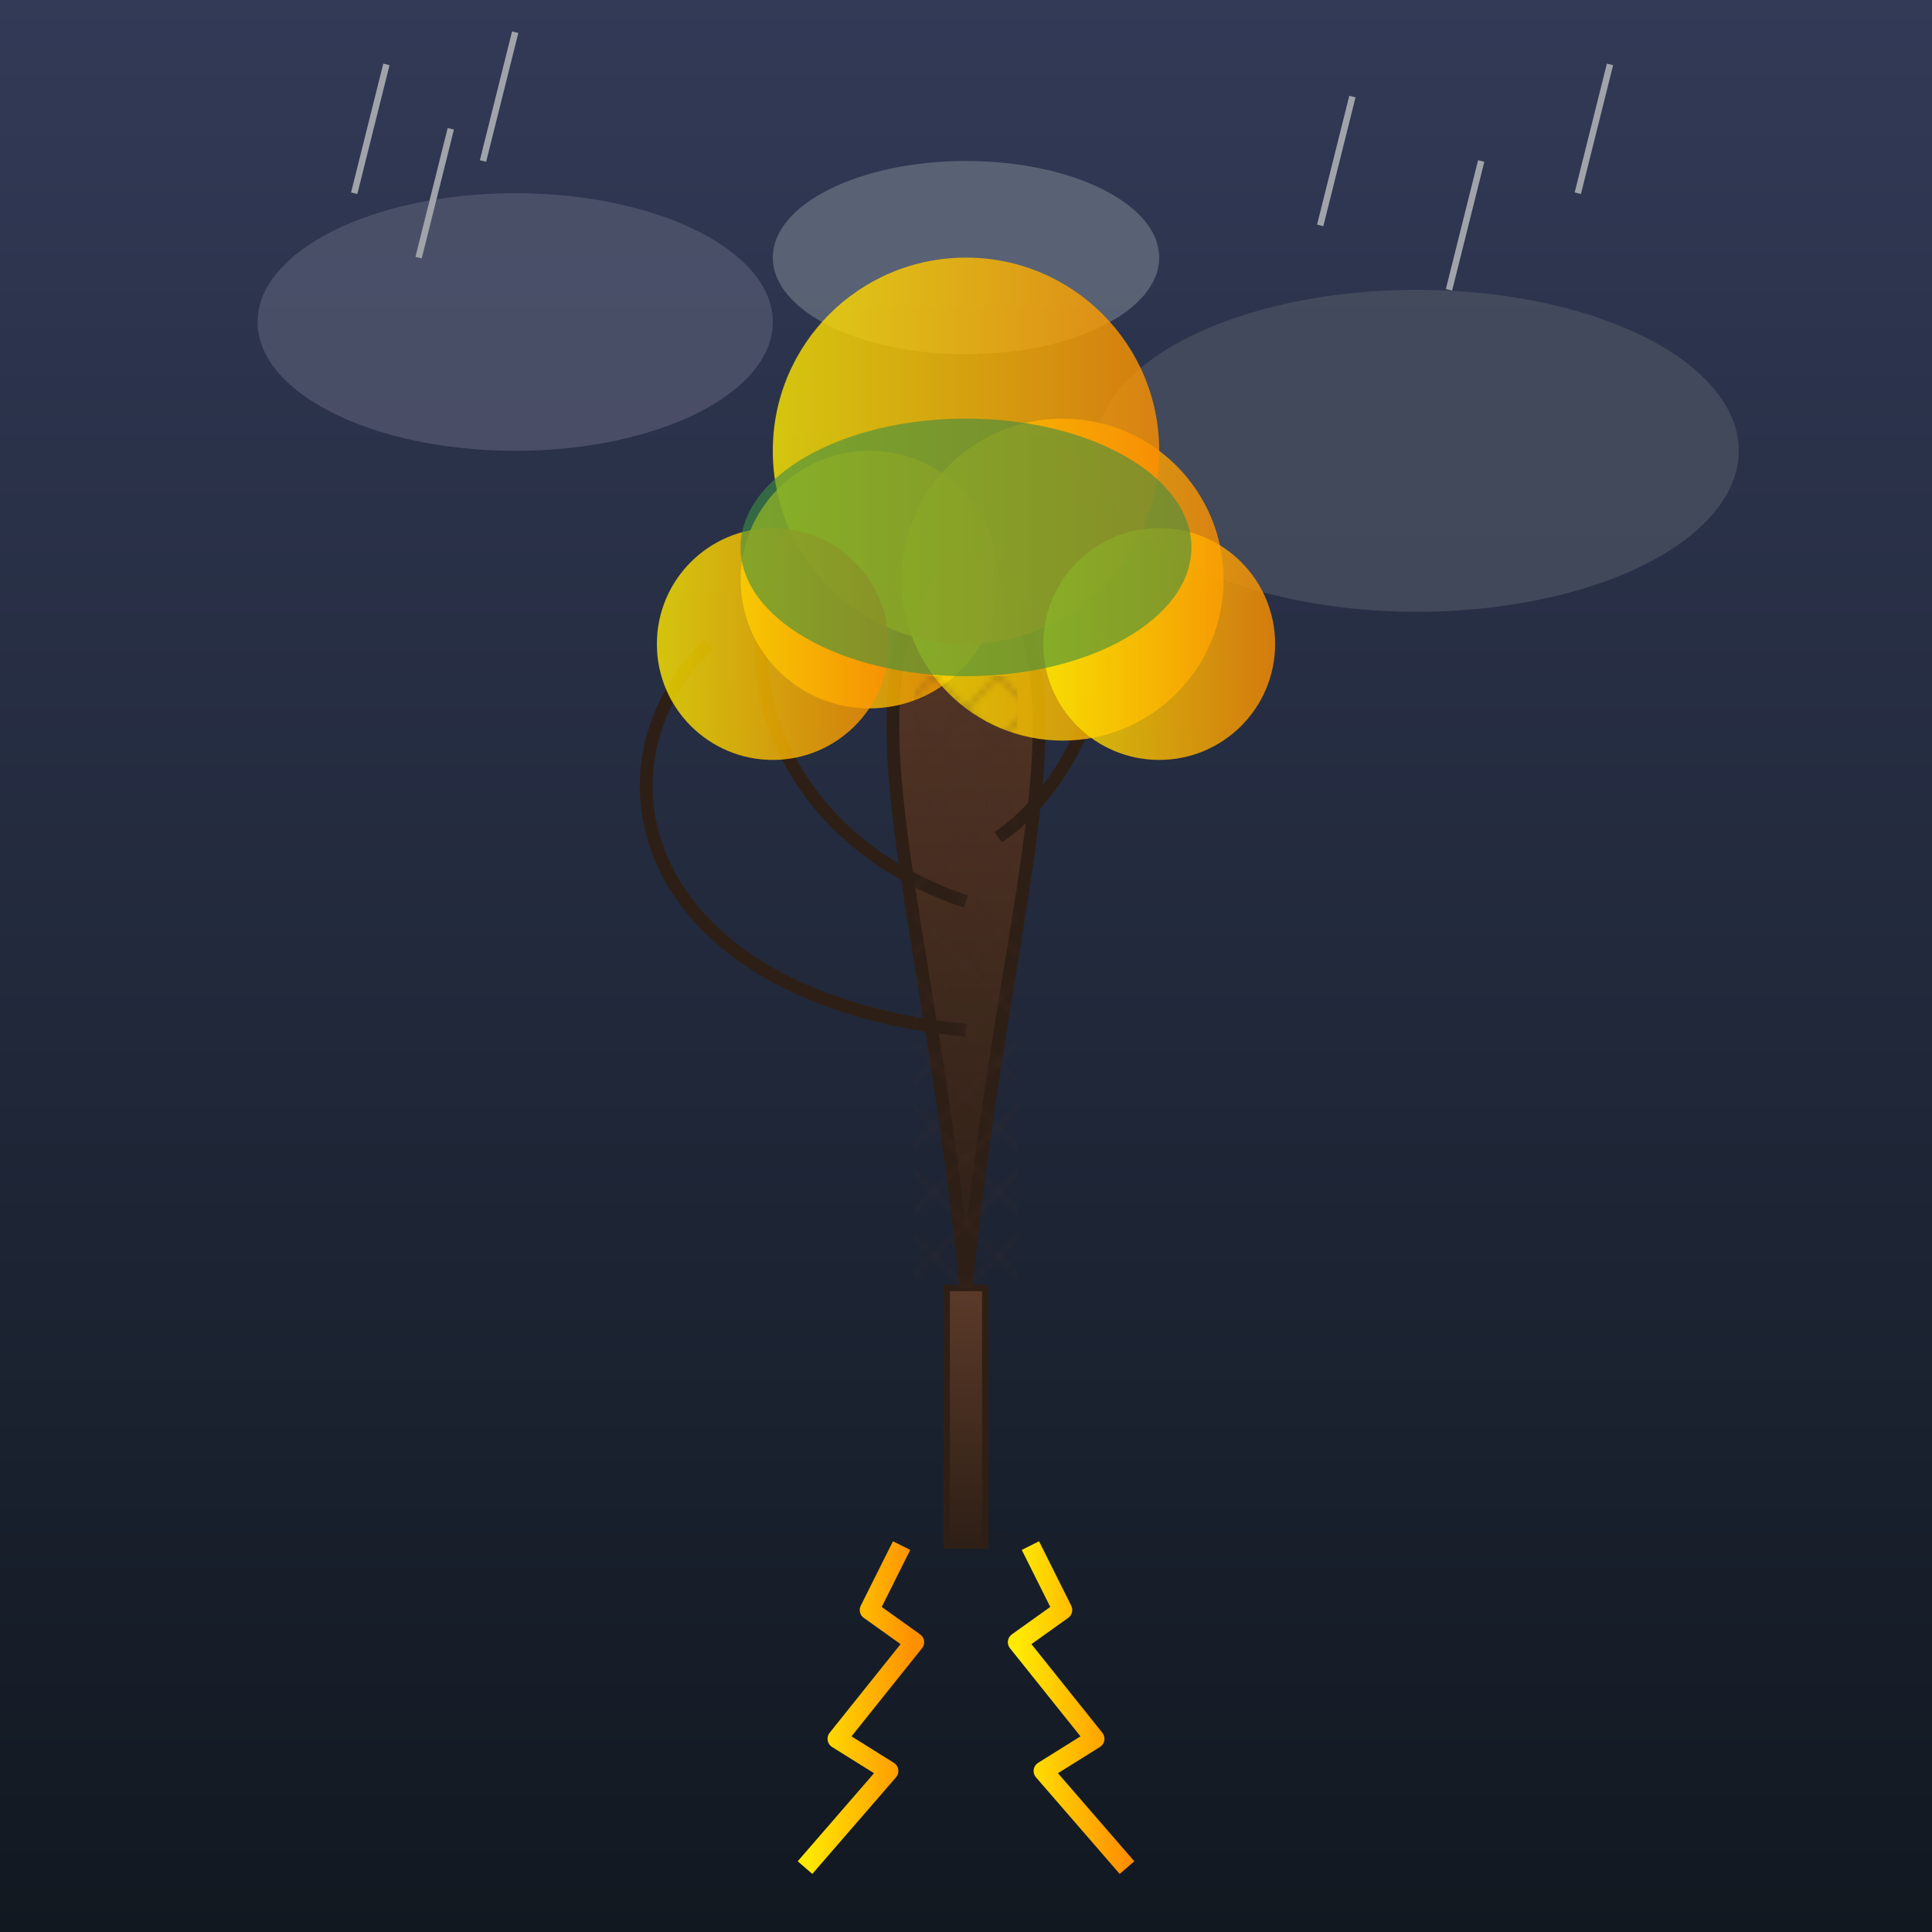 <svg viewBox="0 0 300 300" xmlns="http://www.w3.org/2000/svg">
  <!-- Define gradients -->
  <defs>
    <!-- Stormy sky gradient -->
    <linearGradient id="skyGradient" x1="0" y1="0" x2="0" y2="1">
      <stop offset="0%" stop-color="#323a57"/>
      <stop offset="100%" stop-color="#111820"/>
    </linearGradient>
    <!-- Tree trunk gradient -->
    <linearGradient id="trunkGradient" x1="0" y1="0" x2="0" y2="1">
      <stop offset="0%" stop-color="#5b3a29"/>
      <stop offset="100%" stop-color="#2e1f16"/>
    </linearGradient>
    <!-- Lightning root gradient -->
    <linearGradient id="lightningGradient" x1="0" y1="0" x2="1" y2="0">
      <stop offset="0%" stop-color="#ffea00"/>
      <stop offset="100%" stop-color="#ff8f00"/>
    </linearGradient>
    <!-- Cloud filter -->
    <filter id="blurCloud" x="-20%" y="-20%" width="140%" height="140%">
      <feGaussianBlur in="SourceGraphic" stdDeviation="2" />
    </filter>
    <!-- Pattern for rugged texture -->
    <pattern id="barkPattern" x="0" y="0" width="10" height="10" patternUnits="userSpaceOnUse">
      <path d="M0,0 L10,10 M10,0 L0,10" stroke="#47302b" stroke-width="0.5"/>
    </pattern>
  </defs>
  
  <!-- Background stormy sky -->
  <rect width="300" height="300" fill="url(#skyGradient)" />

  <!-- Add subtle clouds in the background -->
  <g filter="url(#blurCloud)" opacity="0.7">
    <ellipse cx="80" cy="50" rx="40" ry="20" fill="#555a72"/>
    <ellipse cx="220" cy="70" rx="50" ry="25" fill="#4b5263"/>
    <ellipse cx="150" cy="40" rx="30" ry="15" fill="#6b7583"/>
  </g>
  
  <!-- Tree trunk and branches -->
  <g id="tree">
    <!-- Trunk base -->
    <path d="M150 200
             C145 150, 135 120, 140 100
             C145 80, 155 80, 160 100
             C165 120, 155 150, 150 200"
          fill="url(#trunkGradient)" stroke="#2e1f16" stroke-width="2"/>
    <rect x="147" y="200" width="6" height="40" fill="url(#trunkGradient)" stroke="#2e1f16" stroke-width="1"/>
    <!-- Branches -->
    <path d="M150 140 C120 130, 110 100, 125 80" stroke="#2e1f16" stroke-width="2" fill="none"/>
    <path d="M155 130 C170 120, 180 90, 165 70" stroke="#2e1f16" stroke-width="2" fill="none"/>
    <path d="M150 160 C100 155, 90 120, 110 100" stroke="#2e1f16" stroke-width="2" fill="none"/>
  </g>
  
  <!-- Lightning Bolt Roots -->
  <g id="lightningRoots">
    <!-- Left lightning bolt root -->
    <path d="M140 240 
             L135 250
             L142 255
             L130 270
             L138 275
             L125 290" 
          stroke="url(#lightningGradient)" stroke-width="3" fill="none" stroke-linejoin="round"/>
    <!-- Right lightning bolt root -->
    <path d="M160 240 
             L165 250
             L158 255
             L170 270
             L162 275
             L175 290" 
          stroke="url(#lightningGradient)" stroke-width="3" fill="none" stroke-linejoin="round"/>
  </g>
  
  <!-- Decorative foliage crown -->
  <g id="foliage">
    <circle cx="135" cy="90" r="20" fill="url(#lightningGradient)" opacity="0.8" />
    <circle cx="165" cy="90" r="25" fill="url(#lightningGradient)" opacity="0.8" />
    <circle cx="150" cy="70" r="30" fill="url(#lightningGradient)" opacity="0.8" />
    <circle cx="120" cy="100" r="18" fill="url(#lightningGradient)" opacity="0.8" />
    <circle cx="180" cy="100" r="18" fill="url(#lightningGradient)" opacity="0.8" />
    <ellipse cx="150" cy="85" rx="35" ry="20" fill="#3d8e41" opacity="0.6"/>
  </g>
  
  <!-- Optional texture on tree trunk -->
  <rect x="142" y="105" width="16" height="95" fill="url(#barkPattern)" opacity="0.3"/>
  
  <!-- Additional detail: rain lines to emphasize the storm -->
  <g id="rain" stroke="#a0a4aa" stroke-width="1">
    <line x1="60" y1="10" x2="55" y2="30"/>
    <line x1="70" y1="20" x2="65" y2="40"/>
    <line x1="80" y1="5" x2="75" y2="25"/>
    <line x1="210" y1="15" x2="205" y2="35"/>
    <line x1="230" y1="25" x2="225" y2="45"/>
    <line x1="250" y1="10" x2="245" y2="30"/>
  </g>
</svg>